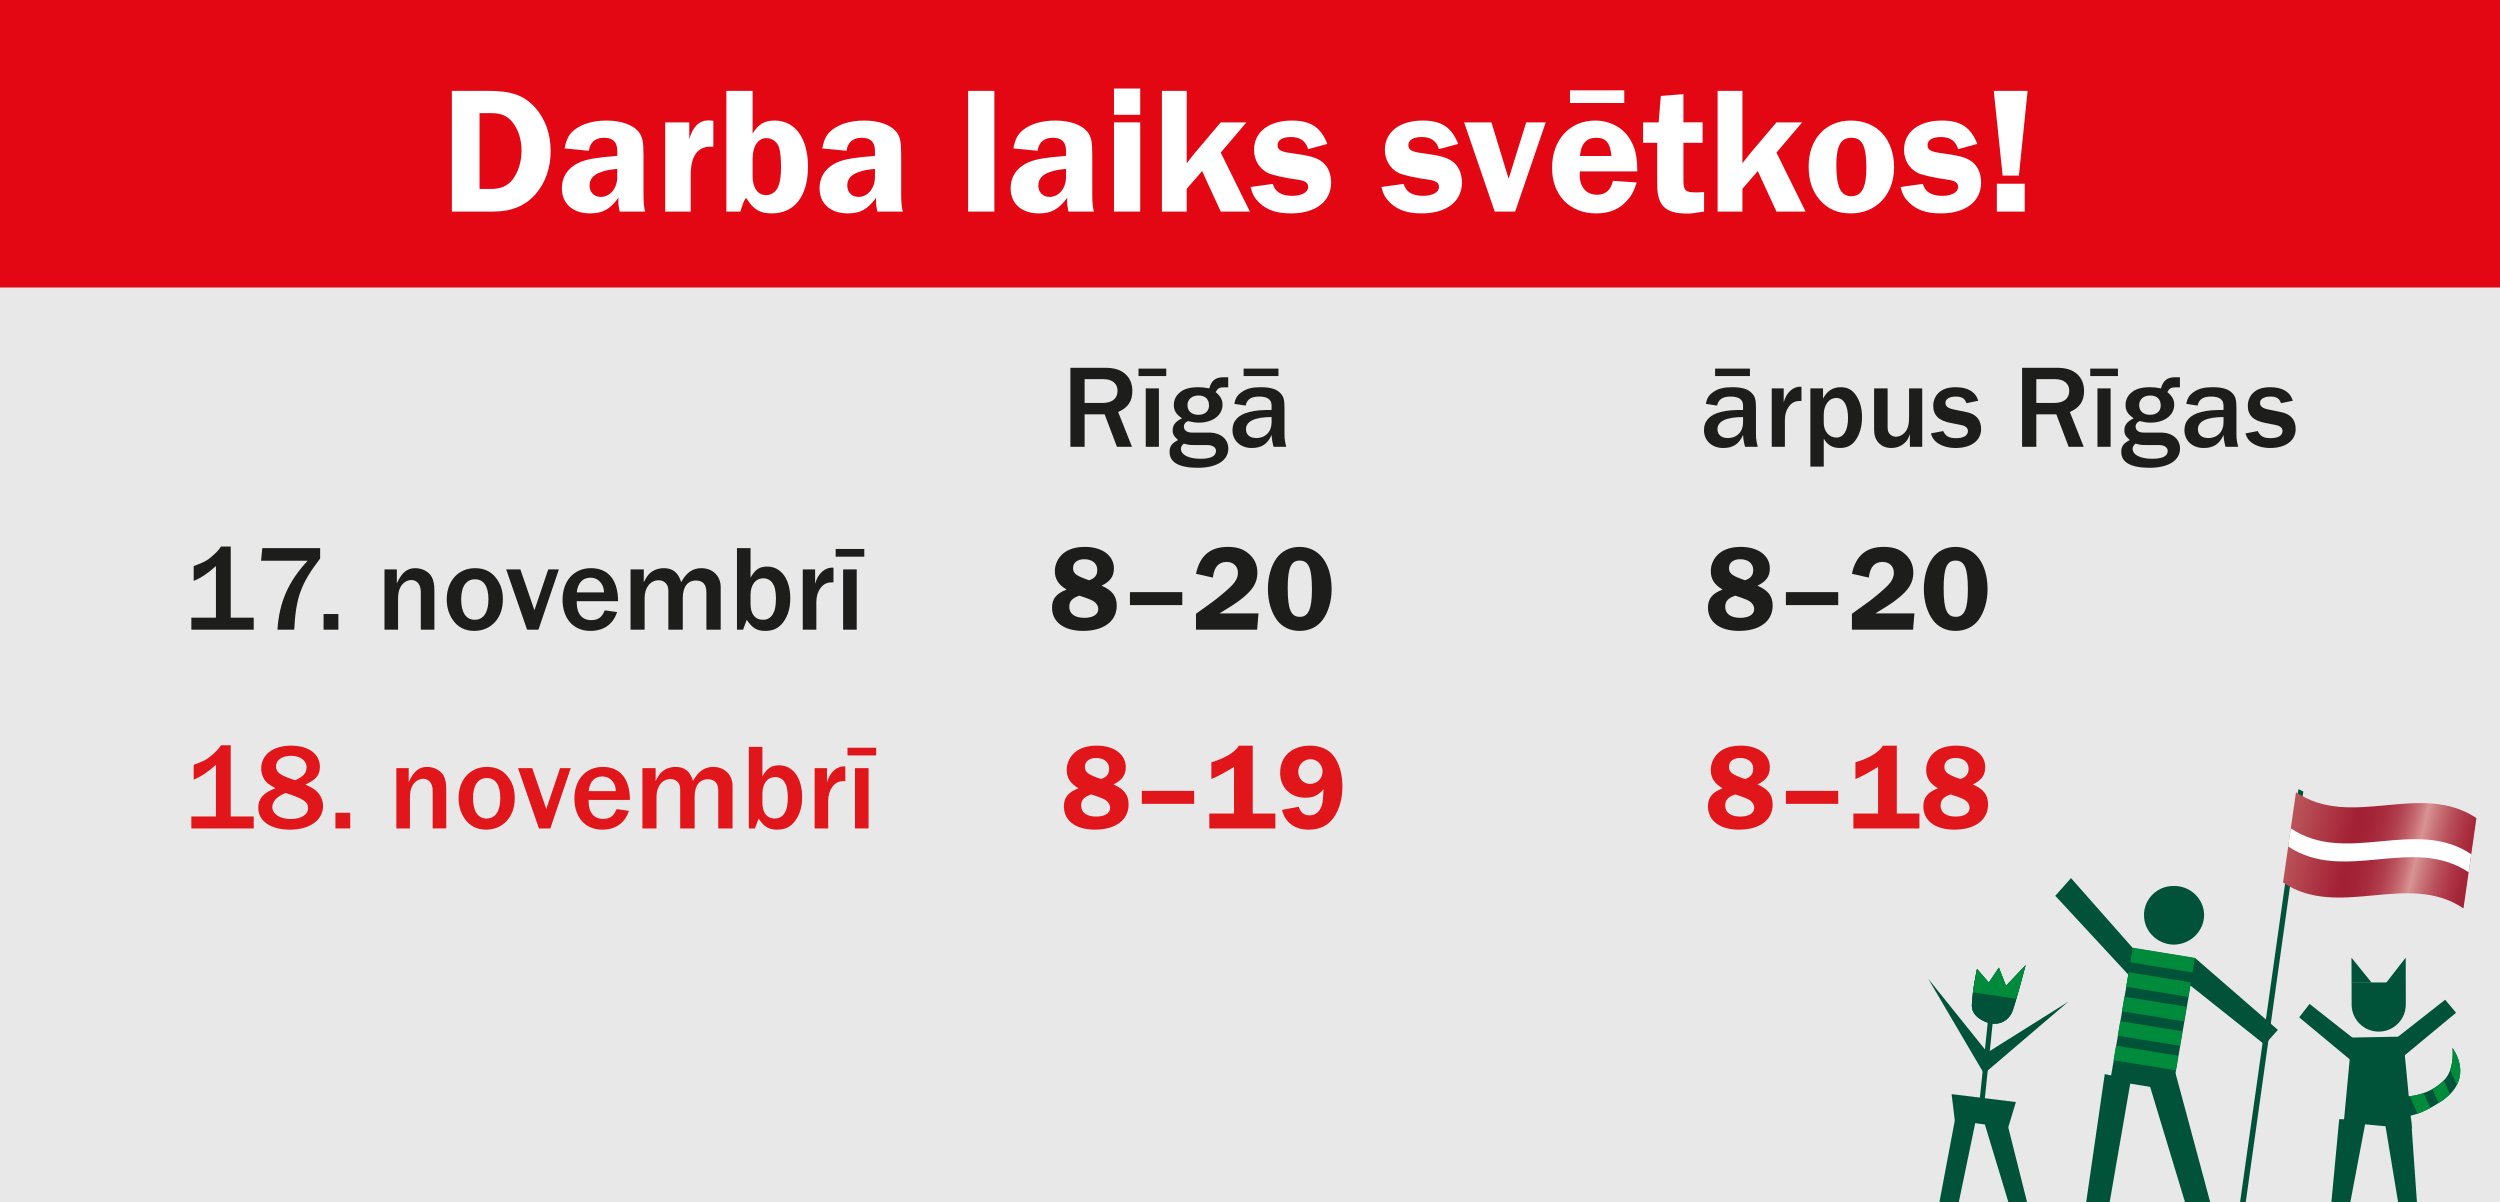 <?xml version="1.0" encoding="UTF-8"?>
<svg id="Layer_1_copy" xmlns="http://www.w3.org/2000/svg" width="660" height="317.388" version="1.1" xmlns:xlink="http://www.w3.org/1999/xlink" viewBox="0 0 660 317.388">
  <rect x="0" y="0" width="660" height="317.388" fill="#333333" stroke="none"/>
  <!-- Generator: Adobe Illustrator 29.8.1, SVG Export Plug-In . SVG Version: 2.1.1 Build 2)  -->
  <defs>
    <style>
      .st0 {
        fill: #fff;
      }

      .st1 {
        fill: none;
      }

      .st2 {
        fill: #e30613;
      }

      .st3 {
        fill: #e1161b;
      }

      .st4 {
        clip-path: url(#clippath-1);
      }

      .st5 {
        fill: #005239;
      }

      .st6 {
        fill: #1d1d1b;
      }

      .st7 {
        fill: #008b3c;
      }

      .st8 {
        fill: url(#linear-gradient);
      }

      .st9 {
        clip-path: url(#clippath);
      }

      .st10 {
        fill: #e8e8e8;
      }
    </style>
    <clipPath id="clippath">
      <path class="st1" d="M529.577,260.266l-1.877-4.806-2.651,3.939-3.125-3.608s-1.359,6.259-1.359,9.764c.005,3.499,4.834,4.641,4.834,4.641,3.4.489,4.956-1.383,5.705-2.761.653-1.205,3.665-12.643,3.665-12.643l-5.192,5.474Z"/>
    </clipPath>
    <clipPath id="clippath-1">
      <path class="st1" d="M653.778,215.979c-7.38-4.936-15.59-4.167-23.8-3.398-8.224.77-16.448,1.541-23.838-3.423-1.141,7.946-2.282,15.892-3.423,23.838,7.381,4.936,15.59,4.167,23.8,3.397,8.224-.77,16.448-1.541,23.838,3.423,1.141-7.946,2.282-15.892,3.423-23.837"/>
    </clipPath>
    <linearGradient id="linear-gradient" x1="-1484.719" y1="-376.996" x2="-1484.472" y2="-376.996" gradientTransform="translate(-75709.128 -300389.566) rotate(-90) scale(202.489 -202.489)" gradientUnits="userSpaceOnUse">
      <stop offset="0" stop-color="#a32035"/>
      <stop offset=".049" stop-color="#a52539"/>
      <stop offset=".112" stop-color="#ad3646"/>
      <stop offset=".184" stop-color="#b9505c"/>
      <stop offset=".261" stop-color="#ca767a"/>
      <stop offset=".312" stop-color="#d89392"/>
      <stop offset=".356" stop-color="#c97378"/>
      <stop offset=".409" stop-color="#bb5560"/>
      <stop offset=".465" stop-color="#b03d4d"/>
      <stop offset=".525" stop-color="#a92d3f"/>
      <stop offset=".59" stop-color="#a42337"/>
      <stop offset=".672" stop-color="#a32035"/>
      <stop offset=".989" stop-color="#ba5459"/>
      <stop offset="1" stop-color="#ba5459"/>
    </linearGradient>
  </defs>
  <rect class="st10" x="-6.465" y="-3.313" width="666.889" height="320.7"/>
  <rect class="st2" x="-9.852" y="-3.905" width="679.192" height="79.805"/>
  <g>
    <g>
      <polygon class="st5" points="530.145 297.727 516.06 295.761 515.224 288.85 532.196 290.942 530.145 297.727"/>
      <polygon class="st5" points="522.09 295.496 523.401 295.638 526.075 270.07 524.772 269.925 522.09 295.496"/>
      <path class="st5" d="M525.4,270.196s-4.83-1.142-4.835-4.642c0-3.505,1.359-9.763,1.359-9.763l3.125,3.608,2.651-3.94,1.876,4.807,5.193-5.474s-3.012,11.439-3.665,12.643c-.748,1.377-2.305,3.25-5.704,2.761"/>
      <path class="st5" d="M525.4,270.196s-4.83-1.142-4.835-4.642c0-3.505,1.359-9.763,1.359-9.763l3.125,3.608,2.651-3.94,1.876,4.807,5.193-5.474s-3.012,11.439-3.665,12.643c-.748,1.377-2.305,3.25-5.704,2.761"/>
      <path class="st5" d="M573.909,249.385c-4.355-.054-7.911-3.509-7.888-7.785-.043-4.279,3.498-7.752,7.848-7.706,4.406-.065,7.967,3.396,8.022,7.666-.032,4.28-3.575,7.745-7.982,7.825"/>
      <polygon class="st5" points="579.467 252.88 601.351 271.884 597.892 275.79 576.88 259.085 579.467 252.88"/>
      <polygon class="st5" points="564.605 252.042 546.744 231.816 542.599 236.496 564.573 260.226 564.605 252.042"/>
      <polygon class="st5" points="557.114 285.225 573.558 287.904 579.523 252.972 563.078 250.291 557.114 285.225"/>
      <polygon class="st7" points="562.4 254.052 578.807 256.723 579.467 252.88 563.058 250.204 562.4 254.052"/>
      <polygon class="st7" points="561.296 260.511 577.7 263.186 578.364 259.341 561.957 256.672 561.296 260.511"/>
      <polygon class="st7" points="560.192 266.976 576.603 269.644 577.261 265.8 560.848 263.127 560.192 266.976"/>
      <polygon class="st7" points="559.087 273.436 575.502 276.107 576.158 272.261 559.749 269.588 559.087 273.436"/>
      <polygon class="st7" points="557.985 279.893 574.398 282.567 575.052 278.722 558.643 276.051 557.985 279.893"/>
      <polygon class="st5" points="576.985 317.84 583.58 317.691 574.358 283.402 566.54 283.319 576.985 317.84"/>
      <polygon class="st5" points="550.688 317.84 556.874 317.84 562.555 285.057 555.655 283.556 550.688 317.84"/>
      <polygon class="st5" points="524.134 283.143 524.547 277.937 546.022 264.456 524.134 283.143"/>
      <polygon class="st5" points="524.027 283.865 524.738 277.928 509.049 258.392 524.027 283.865"/>
    </g>
    <g>
      <g class="st9">
        <polygon class="st7" points="514.305 261.021 538.397 264.573 539.915 254.729 515.824 251.178 514.305 261.021"/>
      </g>
      <g>
        <polygon class="st5" points="511.948 317.692 517.058 317.692 521.852 294.602 516.311 294.51 511.948 317.692"/>
        <polygon class="st5" points="523.525 295.278 530.356 317.84 535.264 317.84 529.742 295.883 523.525 295.278"/>
      </g>
    </g>
    <g>
      <polygon class="st5" points="638.091 317.64 633.157 317.714 629.439 295.269 636.516 295.346 638.091 317.64"/>
      <polygon class="st5" points="615.455 317.718 620.386 317.907 624.624 295.554 617.548 295.466 615.455 317.718"/>
      <g>
        <path class="st5" d="M645.187,285.219c-3.146,3.114-6.846,3.986-9.212,4.188-.084.007-.857.061-.937.067l1.157,5.088c1.938-.344,4.646-1.386,8.345-3.853,9.122-6.082,2.908-14.063,2.908-14.063,0,0,.707,5.642-2.261,8.574Z"/>
        <g>
          <path class="st7" d="M646.836,282.519l1.743,3.974c2.634-5.012-1.13-9.847-1.13-9.847,0,0,.384,3.082-.613,5.874Z"/>
          <path class="st7" d="M645.173,285.232c-.976.964-2.004,1.711-3.03,2.291l1.62,3.691c.255-.162.512-.329.777-.506.885-.59,1.625-1.199,2.241-1.816l-1.607-3.661Z"/>
          <path class="st7" d="M639.836,288.574c-1.365.485-2.642.716-3.683.817l2.104,4.617c.98-.343,2.097-.838,3.361-1.525l-1.783-3.909Z"/>
        </g>
      </g>
      <polygon class="st5" points="620.861 273.913 634.393 273.66 636.747 297.998 618.762 296.299 620.861 273.913"/>
      <polygon class="st5" points="648.399 267.362 634.07 279.241 630.867 275.431 645.515 263.932 648.399 267.362"/>
      <polygon class="st5" points="609.727 265.036 624.353 276.548 621.301 280.48 606.979 268.576 609.727 265.036"/>
      <g>
        <path class="st5" d="M620.829,259.371h14.302v5.825c0,3.947-3.204,7.151-7.151,7.151h-0c-3.947,0-7.151-3.204-7.151-7.151v-5.825h0Z" transform="translate(-.496 1.175) rotate(-.107)"/>
        <polygon class="st5" points="626.115 259.427 620.816 259.447 620.795 252.836 626.115 259.427"/>
        <polygon class="st5" points="629.911 259.51 635.119 259.5 635.107 252.81 629.911 259.51"/>
      </g>
    </g>
    <polygon class="st5" points="606.787 208.333 608.077 208.97 592.766 318.178 591.244 318.315 606.787 208.333"/>
    <g>
      <g class="st4">
        <rect class="st8" x="604.983" y="194.876" width="46.527" height="59.22" transform="translate(265.546 784.43) rotate(-76.73)"/>
      </g>
      <path class="st0" d="M651.724,230.281c-14.77-9.904-32.867,3.075-47.638-6.821.228-1.59.456-3.179.684-4.768,14.77,9.904,32.867-3.075,47.639,6.821-.228,1.589-.456,3.179-.685,4.768"/>
    </g>
  </g>
  <g>
    <path class="st0" d="M128.99,23.993c6.115,0,9.364,1.194,12.326,4.443,2.627,2.962,4.061,6.928,4.061,11.418,0,4.443-1.386,8.408-3.965,11.371-2.676,3.104-6.402,4.634-11.18,4.634h-10.94v-31.866h9.698ZM126.601,49.887h3.058c2.58,0,4.396-.812,5.732-2.58,1.481-2.007,2.294-4.682,2.294-7.549,0-2.866-.812-5.398-2.246-7.31-1.385-1.815-3.058-2.58-5.685-2.58h-3.153v20.019Z"/>
    <path class="st0" d="M163.578,55.859c-.287-1.529-.335-1.815-.335-3.058,0-.048,0-.334.048-.621-2.293,3.105-4.156,4.156-7.548,4.156-4.491,0-7.405-2.58-7.405-6.593,0-3.345,1.863-5.828,5.255-7.118,1.863-.669,4.061-1.052,9.364-1.481v-1.338c0-2.293-1.146-3.439-3.488-3.439-2.293,0-3.726,1.194-4.013,3.439l-6.402-.621c.479-2.532,1.195-3.821,2.676-4.969,2.055-1.576,4.969-2.389,8.408-2.389,3.822,0,6.928,1.1,8.457,2.962,1.003,1.29,1.289,2.532,1.289,6.021v10.653q0,2.819.431,4.396h-6.736ZM162.956,44.583c-2.15.239-3.01.383-4.204.812-2.055.669-3.105,1.863-3.105,3.583,0,1.768,1.194,3.01,2.962,3.01,2.484,0,4.348-2.293,4.348-5.255v-2.15Z"/>
    <path class="st0" d="M175.614,55.859v-23.553h6.354v4.395c1.003-3.344,2.628-4.921,5.112-4.921.286,0,.764.048,1.242.096v6.88c-.287-.048-.574-.048-.669-.048-3.536,0-5.304,2.532-5.304,7.549v9.603h-6.736Z"/>
    <path class="st0" d="M198.689,35.268c1.528-2.484,3.105-3.44,5.828-3.44,5.399,0,8.791,4.683,8.791,12.135,0,7.788-3.535,12.374-9.507,12.374-3.249,0-4.825-.955-6.832-4.108-.573.812-.669,1.051-1.146,2.484-.191.621-.287.955-.383,1.146h-3.679v-31.866h6.928v11.275ZM198.689,46.542c0,3.105,1.386,4.969,3.583,4.969,1.434,0,2.724-.955,3.249-2.437.478-1.194.669-2.818.669-5.017,0-2.341-.191-4.013-.525-5.159-.479-1.434-1.815-2.437-3.297-2.437-2.293,0-3.679,2.149-3.679,5.542v4.538Z"/>
    <path class="st0" d="M231.605,55.859c-.287-1.529-.335-1.815-.335-3.058,0-.048,0-.334.048-.621-2.293,3.105-4.156,4.156-7.548,4.156-4.491,0-7.405-2.58-7.405-6.593,0-3.345,1.863-5.828,5.255-7.118,1.863-.669,4.061-1.052,9.364-1.481v-1.338c0-2.293-1.146-3.439-3.488-3.439-2.293,0-3.726,1.194-4.013,3.439l-6.402-.621c.479-2.532,1.195-3.821,2.676-4.969,2.055-1.576,4.969-2.389,8.408-2.389,3.822,0,6.928,1.1,8.457,2.962,1.003,1.29,1.289,2.532,1.289,6.021v10.653q0,2.819.431,4.396h-6.736ZM230.984,44.583c-2.15.239-3.01.383-4.204.812-2.055.669-3.105,1.863-3.105,3.583,0,1.768,1.194,3.01,2.962,3.01,2.484,0,4.348-2.293,4.348-5.255v-2.15Z"/>
    <path class="st0" d="M255.584,23.993h6.928v31.866h-6.928v-31.866Z"/>
    <path class="st0" d="M282.051,55.859c-.287-1.529-.335-1.815-.335-3.058,0-.048,0-.334.048-.621-2.293,3.105-4.156,4.156-7.548,4.156-4.491,0-7.405-2.58-7.405-6.593,0-3.345,1.863-5.828,5.255-7.118,1.863-.669,4.061-1.052,9.364-1.481v-1.338c0-2.293-1.146-3.439-3.488-3.439-2.293,0-3.726,1.194-4.013,3.439l-6.402-.621c.479-2.532,1.195-3.821,2.676-4.969,2.055-1.576,4.969-2.389,8.408-2.389,3.822,0,6.928,1.1,8.457,2.962,1.003,1.29,1.289,2.532,1.289,6.021v10.653q0,2.819.431,4.396h-6.736ZM281.43,44.583c-2.15.239-3.01.383-4.204.812-2.055.669-3.105,1.863-3.105,3.583,0,1.768,1.194,3.01,2.962,3.01,2.484,0,4.348-2.293,4.348-5.255v-2.15Z"/>
    <path class="st0" d="M301.016,30.299h-6.928v-6.928h6.928v6.928ZM301.016,55.859h-6.928v-23.553h6.928v23.553Z"/>
    <path class="st0" d="M329.966,55.859h-7.691l-4.921-10.701-4.061,4.682v6.02h-6.546v-31.866h6.546v19.11c.478-.573.859-1.099,1.003-1.29.621-.765,1.003-1.29,1.099-1.386l6.88-8.121h6.784l-6.784,7.978,7.691,15.575Z"/>
    <path class="st0" d="M345.349,39.376c-.669-2.197-2.103-3.201-4.587-3.201-2.149,0-3.487.812-3.487,2.103,0,1.338.86,1.815,3.965,2.197,4.062.573,5.733.956,7.167,1.815,1.911,1.099,3.01,3.249,3.01,5.877,0,5.016-4.062,8.169-10.606,8.169-3.822,0-6.307-.859-8.36-2.818-1.242-1.194-1.815-2.198-2.293-4.156l5.876-.812c.573,2.103,2.245,3.153,5.16,3.153,2.484,0,4.156-.956,4.156-2.341,0-1.1-.765-1.625-2.628-1.911-3.439-.431-6.832-1.242-7.979-1.768-2.293-1.146-3.679-3.44-3.679-6.115,0-4.73,3.918-7.74,9.985-7.74,4.969,0,7.644,1.768,9.363,6.163l-5.063,1.386Z"/>
    <path class="st0" d="M379.888,39.376c-.669-2.197-2.103-3.201-4.587-3.201-2.149,0-3.487.812-3.487,2.103,0,1.338.86,1.815,3.965,2.197,4.062.573,5.733.956,7.167,1.815,1.911,1.099,3.01,3.249,3.01,5.877,0,5.016-4.062,8.169-10.606,8.169-3.822,0-6.307-.859-8.36-2.818-1.242-1.194-1.815-2.198-2.293-4.156l5.876-.812c.573,2.103,2.245,3.153,5.16,3.153,2.484,0,4.156-.956,4.156-2.341,0-1.1-.765-1.625-2.628-1.911-3.439-.431-6.832-1.242-7.979-1.768-2.293-1.146-3.679-3.44-3.679-6.115,0-4.73,3.918-7.74,9.985-7.74,4.969,0,7.644,1.768,9.363,6.163l-5.063,1.386Z"/>
    <path class="st0" d="M399.999,55.859h-5.398l-8.074-23.553h7.214l4.539,14.905,4.634-14.905h5.16l-8.074,23.553Z"/>
    <path class="st0" d="M417.101,45.252c-.047.383-.047.908-.047,1.1,0,3.058,1.815,5.063,4.538,5.063,2.293,0,3.727-1.29,4.204-3.679l6.307.431c-.812,2.484-1.434,3.583-2.724,4.968-2.054,2.198-4.586,3.201-8.025,3.201-6.976,0-11.61-4.825-11.61-12.039,0-7.357,4.635-12.47,11.371-12.47,3.918,0,7.453,1.911,9.221,4.969,1.386,2.341,1.863,4.3,1.911,8.456h-15.146ZM428.806,27.194h-14.332v-3.345h14.332v3.345ZM425.414,41.192c-.287-3.392-1.434-4.825-3.966-4.825-2.627,0-4.013,1.528-4.348,4.825h8.313Z"/>
    <path class="st0" d="M444.427,47.641c0,2.676.525,3.153,3.248,3.153.669,0,1.146,0,2.198-.096v5.16c-3.058.478-3.297.525-4.443.525-5.781,0-7.931-2.055-7.931-7.691v-10.988h-3.727v-5.398h4.108l.573-6.976,5.973-.478v7.453h5.063v5.398h-5.063v9.937Z"/>
    <path class="st0" d="M476.673,55.859h-7.691l-4.921-10.701-4.061,4.682v6.02h-6.546v-31.866h6.546v19.11c.478-.573.859-1.099,1.003-1.29.621-.765,1.003-1.29,1.099-1.386l6.88-8.121h6.784l-6.784,7.978,7.691,15.575Z"/>
    <path class="st0" d="M500.035,44.154c0,7.214-4.683,12.183-11.419,12.183-3.535,0-6.115-1.146-8.217-3.583-2.007-2.389-2.915-5.112-2.915-8.838,0-7.215,4.491-12.088,11.132-12.088,6.88,0,11.419,4.873,11.419,12.326ZM484.794,43.485c0,5.877,1.146,8.313,3.965,8.313,2.724,0,3.966-2.294,3.966-7.501,0-5.733-1.1-7.931-3.918-7.931s-4.013,2.102-4.013,7.118Z"/>
    <path class="st0" d="M516.945,39.376c-.669-2.197-2.103-3.201-4.587-3.201-2.149,0-3.487.812-3.487,2.103,0,1.338.86,1.815,3.965,2.197,4.062.573,5.733.956,7.167,1.815,1.911,1.099,3.01,3.249,3.01,5.877,0,5.016-4.062,8.169-10.606,8.169-3.822,0-6.307-.859-8.36-2.818-1.242-1.194-1.815-2.198-2.293-4.156l5.876-.812c.573,2.103,2.245,3.153,5.16,3.153,2.484,0,4.156-.956,4.156-2.341,0-1.1-.765-1.625-2.628-1.911-3.439-.431-6.832-1.242-7.979-1.768-2.293-1.146-3.679-3.44-3.679-6.115,0-4.73,3.918-7.74,9.985-7.74,4.969,0,7.644,1.768,9.363,6.163l-5.063,1.386Z"/>
    <path class="st0" d="M526.355,23.993h8.934l-2.293,22.359h-4.3l-2.341-22.359ZM527.167,48.501h7.357v7.357h-7.357v-7.357Z"/>
  </g>
  <g>
    <path class="st6" d="M294.877,117.957l-3.254-8.571h-5.286v8.571h-3.754v-20.864h9.04c2.503,0,4.098.47,5.443,1.627,1.22,1.063,1.877,2.596,1.877,4.504,0,2.69-1.158,4.411-3.754,5.537l3.66,9.196h-3.973ZM291.03,106.383c2.564,0,4.004-1.157,4.004-3.222,0-1.877-1.408-3.065-3.691-3.065h-5.005v6.287h4.692Z"/>
    <path class="st6" d="M307.889,99.283h-7.319v-1.971h7.319v1.971ZM302.478,117.957v-15.421h3.473v15.421h-3.473Z"/>
    <path class="st6" d="M324.248,102.254h-1.063c-1.251,0-1.689.251-2.252,1.252,1.313,1.126,1.814,2.033,1.814,3.347,0,2.753-2.565,4.724-6.226,4.724-.906,0-1.563-.094-2.908-.407-.782.407-1.064.782-1.064,1.471,0,.938.813,1.563,2.097,1.563h4.598c3.003,0,5.036,1.721,5.036,4.223,0,3.129-3.065,5.068-8.039,5.068s-7.476-1.408-7.476-4.192c0-1.47.562-2.252,2.252-3.128-1.095-.97-1.438-1.563-1.438-2.533,0-1.408.688-2.315,2.471-3.223-1.564-1.032-2.158-2.002-2.158-3.534,0-1.157.469-2.283,1.345-3.065,1.126-1.095,2.753-1.596,5.067-1.596,1.032,0,1.658.062,2.94.313.563-2.064,1.658-2.94,3.691-2.94h1.313v2.658ZM315.021,117.489c-.876,0-1.376-.063-2.503-.376-.562.532-.75.845-.75,1.346,0,1.626,2.002,2.658,5.224,2.658,2.659,0,4.035-.72,4.035-2.064,0-.938-.907-1.563-2.314-1.563h-3.691ZM313.488,106.978c0,1.533,1.127,2.534,2.847,2.534,1.752,0,2.847-.938,2.847-2.44,0-1.689-1.001-2.659-2.784-2.659-1.751,0-2.909,1.032-2.909,2.565Z"/>
    <path class="st6" d="M336.229,117.957c-.312-1.126-.438-1.814-.532-3.128-1.063,2.408-2.658,3.44-5.224,3.44-3.003,0-5.099-1.939-5.099-4.723,0-2.409,1.533-4.066,4.442-4.786,1.626-.407,3.128-.532,5.88-.532v-1.157c0-1.595-1.095-2.377-3.284-2.377-2.127,0-3.19.719-3.565,2.377l-2.972-.438c.25-1.502.812-2.378,2.033-3.191,1.282-.875,2.752-1.22,4.942-1.22,2.658,0,4.285.532,5.286,1.689.782.876.97,1.721.97,3.973v6.944c0,1.001.156,1.971.469,3.128h-3.347ZM337.511,99.283h-9.196v-1.971h9.196v1.971ZM335.697,110.106c-4.441,0-6.756,1.095-6.756,3.222,0,1.439,1.032,2.315,2.721,2.315,2.409,0,4.035-1.658,4.035-4.129v-1.408Z"/>
  </g>
  <g>
    <path class="st6" d="M460.7,117.957c-.312-1.126-.438-1.814-.532-3.128-1.063,2.408-2.658,3.44-5.224,3.44-3.003,0-5.099-1.939-5.099-4.723,0-2.409,1.533-4.066,4.442-4.786,1.626-.407,3.128-.532,5.88-.532v-1.157c0-1.595-1.095-2.377-3.284-2.377-2.127,0-3.19.719-3.565,2.377l-2.972-.438c.25-1.502.812-2.378,2.033-3.191,1.282-.875,2.752-1.22,4.942-1.22,2.658,0,4.285.532,5.286,1.689.782.876.97,1.721.97,3.973v6.944c0,1.001.156,1.971.469,3.128h-3.347ZM461.982,99.283h-9.196v-1.971h9.196v1.971ZM460.167,110.106c-4.441,0-6.756,1.095-6.756,3.222,0,1.439,1.032,2.315,2.721,2.315,2.409,0,4.035-1.658,4.035-4.129v-1.408Z"/>
    <path class="st6" d="M467.738,117.957v-15.421h3.159v3.69c.72-2.689,2.534-4.285,4.692-4.129v3.754h-.219l-.595.031c-2.002.062-3.565,2.189-3.565,4.942v7.132h-3.473Z"/>
    <path class="st6" d="M477.935,123.181v-20.645h3.347v2.689c1.096-2.064,2.597-3.003,4.692-3.003,1.689,0,2.972.657,3.941,2.033,1.095,1.564,1.658,3.566,1.658,5.881,0,2.472-.626,4.63-1.814,6.225-.938,1.283-2.252,1.908-4.035,1.908-1.939,0-3.253-.75-4.254-2.471v7.382h-3.535ZM481.47,111.639c0,2.252,1.407,3.879,3.347,3.879,1.908,0,3.065-1.908,3.065-5.131,0-3.378-1.126-5.317-3.097-5.317-1.939,0-3.315,1.846-3.315,4.379v2.19Z"/>
    <path class="st6" d="M504.211,117.957v-3.347c-.438,1.313-.813,1.877-1.627,2.533-.907.751-2.002,1.126-3.253,1.126-1.658,0-2.909-.625-3.785-1.877-.563-.844-.782-1.657-.782-3.065v-10.791h3.566v10.041c0,.812.094,1.282.312,1.688.375.626,1.126,1.032,1.877,1.032,1.22,0,2.502-.907,3.003-2.158.344-.782.469-1.657.469-3.19v-7.413h3.473v15.421h-3.253Z"/>
    <path class="st6" d="M512.999,113.797c.657,1.376,1.533,1.877,3.41,1.877,1.971,0,3.128-.688,3.128-1.908,0-.751-.657-1.346-1.689-1.533l-2.814-.562c-3.191-.595-4.661-2.033-4.661-4.536,0-1.22.438-2.377,1.22-3.222,1.063-1.157,2.565-1.689,4.724-1.689,3.19,0,5.224,1.22,5.943,3.566l-3.128.657c-.407-1.252-1.221-1.752-2.815-1.752-1.658,0-2.722.656-2.722,1.657,0,.907.657,1.439,2.221,1.752l3.316.688c2.564.5,3.878,2.033,3.878,4.473,0,3.065-2.627,5.005-6.725,5.005-1.971,0-3.66-.5-4.942-1.438-.813-.626-1.22-1.22-1.596-2.409l3.253-.625Z"/>
    <path class="st6" d="M546.126,117.957l-3.254-8.571h-5.286v8.571h-3.754v-20.864h9.04c2.503,0,4.098.47,5.443,1.627,1.22,1.063,1.877,2.596,1.877,4.504,0,2.69-1.158,4.411-3.754,5.537l3.66,9.196h-3.973ZM542.279,106.383c2.564,0,4.004-1.157,4.004-3.222,0-1.877-1.408-3.065-3.691-3.065h-5.005v6.287h4.692Z"/>
    <path class="st6" d="M559.138,99.283h-7.319v-1.971h7.319v1.971ZM553.727,117.957v-15.421h3.473v15.421h-3.473Z"/>
    <path class="st6" d="M575.498,102.254h-1.063c-1.251,0-1.689.251-2.252,1.252,1.313,1.126,1.814,2.033,1.814,3.347,0,2.753-2.565,4.724-6.226,4.724-.906,0-1.563-.094-2.908-.407-.782.407-1.064.782-1.064,1.471,0,.938.813,1.563,2.097,1.563h4.598c3.003,0,5.036,1.721,5.036,4.223,0,3.129-3.065,5.068-8.039,5.068s-7.476-1.408-7.476-4.192c0-1.47.562-2.252,2.252-3.128-1.095-.97-1.438-1.563-1.438-2.533,0-1.408.688-2.315,2.471-3.223-1.564-1.032-2.158-2.002-2.158-3.534,0-1.157.469-2.283,1.345-3.065,1.126-1.095,2.753-1.596,5.067-1.596,1.032,0,1.658.062,2.94.313.563-2.064,1.658-2.94,3.691-2.94h1.313v2.658ZM566.271,117.489c-.876,0-1.376-.063-2.503-.376-.562.532-.75.845-.75,1.346,0,1.626,2.002,2.658,5.224,2.658,2.659,0,4.035-.72,4.035-2.064,0-.938-.907-1.563-2.314-1.563h-3.691ZM564.738,106.978c0,1.533,1.127,2.534,2.847,2.534,1.752,0,2.847-.938,2.847-2.44,0-1.689-1.001-2.659-2.784-2.659-1.751,0-2.909,1.032-2.909,2.565Z"/>
    <path class="st6" d="M587.541,117.957c-.312-1.126-.438-1.814-.532-3.128-1.063,2.408-2.658,3.44-5.224,3.44-3.003,0-5.099-1.939-5.099-4.723,0-2.409,1.533-4.066,4.442-4.786,1.626-.407,3.128-.532,5.88-.532v-1.157c0-1.595-1.095-2.377-3.284-2.377-2.127,0-3.19.719-3.565,2.377l-2.972-.438c.25-1.502.812-2.378,2.033-3.191,1.282-.875,2.752-1.22,4.942-1.22,2.658,0,4.285.532,5.286,1.689.782.876.97,1.721.97,3.973v6.944c0,1.001.156,1.971.469,3.128h-3.347ZM587.009,110.106c-4.441,0-6.756,1.095-6.756,3.222,0,1.439,1.032,2.315,2.721,2.315,2.409,0,4.035-1.658,4.035-4.129v-1.408Z"/>
    <path class="st6" d="M596.048,113.797c.657,1.376,1.533,1.877,3.41,1.877,1.971,0,3.128-.688,3.128-1.908,0-.751-.657-1.346-1.689-1.533l-2.814-.562c-3.191-.595-4.661-2.033-4.661-4.536,0-1.22.438-2.377,1.22-3.222,1.063-1.157,2.565-1.689,4.724-1.689,3.19,0,5.224,1.22,5.943,3.566l-3.128.657c-.407-1.252-1.221-1.752-2.815-1.752-1.658,0-2.722.656-2.722,1.657,0,.907.657,1.439,2.221,1.752l3.316.688c2.564.5,3.878,2.033,3.878,4.473,0,3.065-2.627,5.005-6.725,5.005-1.971,0-3.66-.5-4.942-1.438-.813-.626-1.22-1.22-1.596-2.409l3.253-.625Z"/>
  </g>
  <g>
    <path class="st6" d="M50.517,166.236v-3.164h6.49v-13.625c-2.163,1.937-4.068,3.196-5.877,3.906v-3.906c2.745-1.033,3.391-1.356,4.649-2.422,1.421-1.228,2.066-1.905,2.551-2.744h2.583v18.791h6.07v3.164h-16.467Z"/>
    <path class="st6" d="M84.517,144.7v2.745c-5.101,6.684-6.393,10.268-6.845,18.791h-4.423c.451-7.232,2.873-12.722,7.975-18.21h-12.302l.323-3.326h15.271Z"/>
    <path class="st6" d="M89.33,166.236h-3.906v-4.133h3.906v4.133Z"/>
    <path class="st6" d="M111.092,166.236v-9.944c0-1.938-.969-3.164-2.486-3.164-1.194,0-2.325.774-2.938,1.969-.388.775-.581,1.744-.581,2.971v8.169h-3.584v-15.918h3.262v3.681c1.323-2.873,2.712-4.003,4.875-4.003,1.84,0,3.648.968,4.358,2.356.484.937.679,1.97.679,3.616v10.268h-3.584Z"/>
    <path class="st6" d="M131.433,153.256c.937,1.518,1.324,2.971,1.324,5.037,0,4.875-3.1,8.266-7.556,8.266-2.453,0-4.391-1.001-5.683-2.938-1.065-1.55-1.582-3.358-1.582-5.393,0-4.843,3.067-8.232,7.459-8.232,2.68,0,4.617,1.033,6.037,3.261ZM121.748,158.261c0,3.422,1.291,5.359,3.583,5.359,2.325,0,3.617-1.938,3.617-5.425,0-3.422-1.26-5.263-3.552-5.263-2.325,0-3.648,1.905-3.648,5.328Z"/>
    <path class="st6" d="M142.154,166.236h-3.003l-5.521-15.918h3.746l3.713,10.784,3.648-10.784h2.809l-5.392,15.918Z"/>
    <path class="st6" d="M162.915,161.586c-1.065,3.229-3.52,4.973-7.071,4.973-4.455,0-7.329-3.229-7.329-8.233,0-4.973,3.003-8.33,7.491-8.33,4.585,0,7.135,3.1,7.168,8.717h-10.914v.452c.033,2.906,1.421,4.553,3.811,4.553,1.84,0,2.841-.742,3.584-2.583l3.261.452ZM159.46,156.388c-.064-1.194-.258-1.743-.807-2.486-.679-.904-1.614-1.389-2.777-1.389-2.034,0-3.325,1.356-3.616,3.875h7.2Z"/>
    <path class="st6" d="M186.486,166.236v-9.912c0-2.034-.937-3.067-2.744-3.067-2.229,0-3.487,1.679-3.487,4.617v8.362h-3.811v-9.912c0-1.033-.064-1.356-.354-1.905-.42-.774-1.26-1.227-2.228-1.227-2.164,0-3.682,1.937-3.682,4.682v8.362h-3.713v-15.918h3.487v3.391c.71-1.356,1.098-1.938,1.743-2.486.904-.775,2.196-1.227,3.552-1.227,2.357,0,3.811,1.162,4.585,3.713,1.324-2.519,3.035-3.713,5.327-3.713,2.971,0,5.102,2.066,5.102,4.972v11.269h-3.777Z"/>
    <path class="st6" d="M194.559,166.236v-21.536h3.584v7.781c1.324-2.228,2.39-2.905,4.424-2.905,3.648,0,6.069,3.325,6.069,8.395,0,2.519-.613,4.585-1.84,6.264-1.228,1.614-2.647,2.325-4.778,2.325-2.196,0-3.455-.775-4.876-2.938l-.969,2.615h-1.614ZM198.143,159.423c0,2.68,1.194,4.197,3.293,4.197,1.131,0,1.97-.484,2.551-1.421.614-1.033.84-2.034.872-4.358-.097-2.131-.323-3.035-.937-3.939-.517-.774-1.42-1.227-2.389-1.227-2.066,0-3.391,1.711-3.391,4.391v2.357Z"/>
    <path class="st6" d="M211.931,166.236v-15.918h3.261v3.811c.743-2.777,2.616-4.424,4.844-4.263v3.875h-.227l-.613.032c-2.066.064-3.681,2.26-3.681,5.102v7.361h-3.584Z"/>
    <path class="st6" d="M228.172,146.96h-7.556v-2.034h7.556v2.034ZM222.586,166.236v-15.918h3.584v15.918h-3.584Z"/>
    <path class="st6" d="M294.817,159.908c0,4.101-3.423,6.651-8.911,6.651-5.037,0-8.169-2.357-8.169-6.135,0-2.325,1.098-3.713,3.842-4.778-2.195-1.324-3.1-2.777-3.1-4.908,0-1.743.84-3.487,2.195-4.617,1.389-1.162,3.358-1.743,5.748-1.743,4.552,0,7.651,2.292,7.651,5.683,0,2.099-.968,3.454-3.261,4.553,2.874,1.291,4.004,2.776,4.004,5.295ZM282.289,160.198c0,1.841,1.452,2.906,3.971,2.906,2.261,0,3.681-.872,3.681-2.292,0-1.033-.678-1.905-1.937-2.454-.808-.355-1.098-.452-3.035-1.098-1.905.613-2.68,1.485-2.68,2.938ZM289.683,150.48c0-1.744-1.324-2.842-3.455-2.842-1.775,0-2.938.904-2.938,2.292,0,1.485.774,2.066,4.229,3.262,1.518-.517,2.163-1.324,2.163-2.712Z"/>
    <path class="st6" d="M312.124,156.324v3.422h-13.819v-3.422h13.819Z"/>
    <path class="st6" d="M331.885,166.236h-16.144v-4.197c.678-.484,1.098-.808,1.292-.937l2.615-1.873c1.646-1.162,4.262-3.357,5.553-4.649,1.065-1.098,1.614-2.228,1.614-3.357,0-1.711-1.194-2.874-2.97-2.874-2.131,0-3.326,1.356-3.648,4.133l-4.456-1.001c1.001-4.778,3.777-7.103,8.362-7.103,2.357,0,3.939.484,5.36,1.646,1.646,1.291,2.485,3.035,2.485,5.134,0,2.712-1.227,4.682-4.52,7.2-1.26.969-2.519,1.775-5.489,3.584h10.3l-.355,4.294Z"/>
    <path class="st6" d="M351.55,155.613c0,3.003-.84,5.909-2.325,7.976-1.389,1.905-3.552,2.971-6.135,2.971-2.519,0-4.649-1.033-6.005-2.906-1.518-2.131-2.357-5.005-2.357-8.169,0-3.067.808-6.037,2.228-8.039,1.389-1.97,3.584-3.067,6.135-3.067,5.166,0,8.46,4.358,8.46,11.235ZM339.958,155.29c0,5.586.84,7.555,3.229,7.555,2.229,0,3.165-2.099,3.165-7.199,0-5.65-.84-7.652-3.262-7.652-2.292,0-3.132,2.002-3.132,7.297Z"/>
    <path class="st6" d="M467.982,159.908c0,4.101-3.423,6.651-8.911,6.651-5.037,0-8.169-2.357-8.169-6.135,0-2.325,1.098-3.713,3.842-4.778-2.195-1.324-3.1-2.777-3.1-4.908,0-1.743.84-3.487,2.196-4.617,1.388-1.162,3.357-1.743,5.747-1.743,4.552,0,7.651,2.292,7.651,5.683,0,2.099-.968,3.454-3.261,4.553,2.874,1.291,4.004,2.776,4.004,5.295ZM455.455,160.198c0,1.841,1.452,2.906,3.971,2.906,2.261,0,3.681-.872,3.681-2.292,0-1.033-.678-1.905-1.937-2.454-.808-.355-1.098-.452-3.035-1.098-1.905.613-2.68,1.485-2.68,2.938ZM462.848,150.48c0-1.744-1.324-2.842-3.455-2.842-1.775,0-2.938.904-2.938,2.292,0,1.485.774,2.066,4.229,3.262,1.518-.517,2.163-1.324,2.163-2.712Z"/>
    <path class="st6" d="M485.289,156.324v3.422h-13.819v-3.422h13.819Z"/>
    <path class="st6" d="M505.05,166.236h-16.144v-4.197c.678-.484,1.098-.808,1.291-.937l2.616-1.873c1.646-1.162,4.262-3.357,5.553-4.649,1.065-1.098,1.614-2.228,1.614-3.357,0-1.711-1.194-2.874-2.97-2.874-2.131,0-3.326,1.356-3.648,4.133l-4.456-1.001c1.001-4.778,3.777-7.103,8.362-7.103,2.357,0,3.939.484,5.36,1.646,1.646,1.291,2.485,3.035,2.485,5.134,0,2.712-1.227,4.682-4.52,7.2-1.26.969-2.519,1.775-5.489,3.584h10.3l-.355,4.294Z"/>
    <path class="st6" d="M524.715,155.613c0,3.003-.84,5.909-2.325,7.976-1.389,1.905-3.552,2.971-6.135,2.971-2.519,0-4.649-1.033-6.005-2.906-1.518-2.131-2.357-5.005-2.357-8.169,0-3.067.808-6.037,2.228-8.039,1.389-1.97,3.584-3.067,6.135-3.067,5.166,0,8.46,4.358,8.46,11.235ZM513.123,155.29c0,5.586.84,7.555,3.229,7.555,2.229,0,3.165-2.099,3.165-7.199,0-5.65-.84-7.652-3.262-7.652-2.292,0-3.132,2.002-3.132,7.297Z"/>
  </g>
  <g>
    <path class="st3" d="M50.517,218.706v-3.164h6.49v-13.625c-2.163,1.937-4.068,3.196-5.877,3.906v-3.906c2.745-1.033,3.391-1.356,4.649-2.422,1.421-1.228,2.066-1.905,2.551-2.744h2.583v18.791h6.07v3.164h-16.467Z"/>
    <path class="st3" d="M69.536,205.339c-.387-.774-.581-1.582-.581-2.422,0-3.681,3.132-6.069,7.878-6.069,4.617,0,7.62,2.195,7.62,5.585,0,2.164-1.033,3.423-3.842,4.683,1.421.646,1.97.968,2.647,1.484,1.259,1.001,2.034,2.551,2.034,4.165,0,3.746-3.52,6.265-8.75,6.265-5.102,0-8.362-2.261-8.362-5.78,0-2.421,1.323-3.938,4.553-5.166-1.841-.968-2.583-1.582-3.197-2.744ZM71.893,213.056c0,1.841,2.002,3.164,4.875,3.164,2.745,0,4.553-1.13,4.553-2.873,0-1.68-1.194-2.454-5.908-4.004-2.229.872-3.52,2.195-3.52,3.713ZM80.933,202.563c0-1.776-1.679-3.035-4.067-3.035-2.39,0-4.004,1.13-4.004,2.776,0,1.614,1.001,2.357,5.069,3.681,2.163-.968,3.002-1.904,3.002-3.422Z"/>
    <path class="st3" d="M92.461,218.706h-3.906v-4.133h3.906v4.133Z"/>
    <path class="st3" d="M114.224,218.706v-9.944c0-1.938-.969-3.164-2.486-3.164-1.194,0-2.325.774-2.938,1.969-.387.775-.581,1.744-.581,2.971v8.169h-3.584v-15.918h3.261v3.681c1.324-2.873,2.713-4.003,4.876-4.003,1.841,0,3.648.968,4.358,2.356.484.937.679,1.97.679,3.616v10.268h-3.584Z"/>
    <path class="st3" d="M134.565,205.727c.937,1.518,1.324,2.971,1.324,5.037,0,4.875-3.1,8.266-7.556,8.266-2.454,0-4.391-1.001-5.683-2.938-1.065-1.55-1.582-3.358-1.582-5.393,0-4.843,3.067-8.232,7.459-8.232,2.68,0,4.617,1.033,6.037,3.261ZM124.879,210.732c0,3.422,1.291,5.359,3.584,5.359,2.324,0,3.615-1.938,3.615-5.425,0-3.422-1.259-5.263-3.551-5.263-2.325,0-3.648,1.905-3.648,5.328Z"/>
    <path class="st3" d="M145.286,218.706h-3.003l-5.521-15.918h3.746l3.713,10.784,3.648-10.784h2.809l-5.392,15.918Z"/>
    <path class="st3" d="M166.046,214.057c-1.065,3.229-3.52,4.973-7.071,4.973-4.455,0-7.329-3.229-7.329-8.233,0-4.973,3.003-8.33,7.491-8.33,4.585,0,7.135,3.1,7.168,8.717h-10.914v.452c.033,2.906,1.421,4.553,3.811,4.553,1.84,0,2.841-.742,3.584-2.583l3.261.452ZM162.591,208.859c-.064-1.194-.258-1.743-.807-2.486-.679-.904-1.614-1.389-2.777-1.389-2.034,0-3.325,1.356-3.616,3.875h7.2Z"/>
    <path class="st3" d="M189.617,218.706v-9.912c0-2.034-.937-3.067-2.744-3.067-2.229,0-3.487,1.679-3.487,4.617v8.362h-3.811v-9.912c0-1.033-.064-1.356-.354-1.905-.42-.774-1.26-1.227-2.228-1.227-2.164,0-3.682,1.937-3.682,4.682v8.362h-3.713v-15.918h3.487v3.391c.71-1.356,1.098-1.938,1.743-2.486.904-.775,2.196-1.227,3.552-1.227,2.357,0,3.811,1.162,4.585,3.713,1.324-2.519,3.035-3.713,5.327-3.713,2.971,0,5.102,2.066,5.102,4.972v11.269h-3.777Z"/>
    <path class="st3" d="M197.69,218.706v-21.536h3.584v7.781c1.324-2.228,2.39-2.905,4.424-2.905,3.648,0,6.069,3.325,6.069,8.395,0,2.519-.613,4.585-1.84,6.264-1.228,1.614-2.647,2.325-4.778,2.325-2.196,0-3.455-.775-4.876-2.938l-.969,2.615h-1.614ZM201.274,211.894c0,2.68,1.194,4.197,3.293,4.197,1.131,0,1.97-.484,2.551-1.421.614-1.033.84-2.034.872-4.358-.097-2.131-.323-3.035-.937-3.939-.517-.774-1.42-1.227-2.389-1.227-2.066,0-3.391,1.711-3.391,4.391v2.357Z"/>
    <path class="st3" d="M215.062,218.706v-15.918h3.261v3.811c.743-2.777,2.616-4.424,4.844-4.263v3.875h-.227l-.613.032c-2.066.064-3.681,2.26-3.681,5.102v7.361h-3.584Z"/>
    <path class="st3" d="M231.303,199.431h-7.556v-2.034h7.556v2.034ZM225.717,218.706v-15.918h3.584v15.918h-3.584Z"/>
    <path class="st3" d="M297.948,212.378c0,4.101-3.423,6.651-8.911,6.651-5.037,0-8.169-2.357-8.169-6.135,0-2.325,1.098-3.713,3.842-4.778-2.195-1.324-3.1-2.777-3.1-4.908,0-1.743.84-3.487,2.195-4.617,1.389-1.162,3.358-1.743,5.748-1.743,4.552,0,7.651,2.292,7.651,5.683,0,2.099-.968,3.454-3.261,4.553,2.874,1.291,4.004,2.776,4.004,5.295ZM285.42,212.668c0,1.841,1.452,2.906,3.971,2.906,2.261,0,3.681-.872,3.681-2.292,0-1.033-.678-1.905-1.937-2.454-.808-.355-1.098-.452-3.035-1.098-1.905.613-2.68,1.485-2.68,2.938ZM292.814,202.951c0-1.744-1.324-2.842-3.455-2.842-1.775,0-2.938.904-2.938,2.292,0,1.485.774,2.066,4.229,3.262,1.518-.517,2.163-1.324,2.163-2.712Z"/>
    <path class="st3" d="M315.255,208.794v3.422h-13.819v-3.422h13.819Z"/>
    <path class="st3" d="M319.809,201.239c3.487-1.001,6.231-2.647,7.265-4.391h3.648v17.919h5.974v3.939h-17.436v-3.939h6.521v-12.301c-2.712,1.646-4.391,2.551-5.973,3.196v-4.424Z"/>
    <path class="st3" d="M342.864,212.992c.517,1.55,1.42,2.26,2.873,2.26,1.55,0,2.713-.969,3.229-2.68.258-.774.322-1.582.451-4.197-1.452,1.646-2.744,2.228-4.811,2.228-3.906,0-6.651-2.712-6.651-6.586,0-4.327,3.132-7.168,7.911-7.168,2.583,0,4.778.903,6.102,2.583,1.55,1.904,2.422,4.811,2.422,8.201,0,3.293-.808,6.166-2.39,8.33-1.452,2.034-3.648,3.067-6.521,3.067-2.261,0-4.036-.679-5.36-2.034-.807-.872-1.227-1.614-1.679-3.197l4.424-.807ZM342.735,203.693c0,1.84,1.355,3.261,3.132,3.261,1.84,0,3.293-1.453,3.293-3.261,0-1.809-1.421-3.261-3.196-3.261-1.776,0-3.229,1.452-3.229,3.261Z"/>
    <path class="st3" d="M467.982,212.378c0,4.101-3.423,6.651-8.911,6.651-5.037,0-8.169-2.357-8.169-6.135,0-2.325,1.098-3.713,3.842-4.778-2.195-1.324-3.1-2.777-3.1-4.908,0-1.743.84-3.487,2.196-4.617,1.388-1.162,3.357-1.743,5.747-1.743,4.552,0,7.651,2.292,7.651,5.683,0,2.099-.968,3.454-3.261,4.553,2.874,1.291,4.004,2.776,4.004,5.295ZM455.455,212.668c0,1.841,1.452,2.906,3.971,2.906,2.261,0,3.681-.872,3.681-2.292,0-1.033-.678-1.905-1.937-2.454-.808-.355-1.098-.452-3.035-1.098-1.905.613-2.68,1.485-2.68,2.938ZM462.848,202.951c0-1.744-1.324-2.842-3.455-2.842-1.775,0-2.938.904-2.938,2.292,0,1.485.774,2.066,4.229,3.262,1.518-.517,2.163-1.324,2.163-2.712Z"/>
    <path class="st3" d="M485.289,208.794v3.422h-13.819v-3.422h13.819Z"/>
    <path class="st3" d="M489.843,201.239c3.487-1.001,6.231-2.647,7.265-4.391h3.648v17.919h5.973v3.939h-17.435v-3.939h6.521v-12.301c-2.712,1.646-4.391,2.551-5.973,3.196v-4.424Z"/>
    <path class="st3" d="M524.843,212.378c0,4.101-3.423,6.651-8.911,6.651-5.037,0-8.169-2.357-8.169-6.135,0-2.325,1.098-3.713,3.842-4.778-2.195-1.324-3.1-2.777-3.1-4.908,0-1.743.84-3.487,2.196-4.617,1.388-1.162,3.357-1.743,5.747-1.743,4.552,0,7.651,2.292,7.651,5.683,0,2.099-.968,3.454-3.261,4.553,2.874,1.291,4.004,2.776,4.004,5.295ZM512.316,212.668c0,1.841,1.452,2.906,3.971,2.906,2.261,0,3.681-.872,3.681-2.292,0-1.033-.678-1.905-1.937-2.454-.808-.355-1.098-.452-3.035-1.098-1.905.613-2.68,1.485-2.68,2.938ZM519.709,202.951c0-1.744-1.324-2.842-3.455-2.842-1.775,0-2.938.904-2.938,2.292,0,1.485.774,2.066,4.229,3.262,1.518-.517,2.163-1.324,2.163-2.712Z"/>
  </g>
</svg>